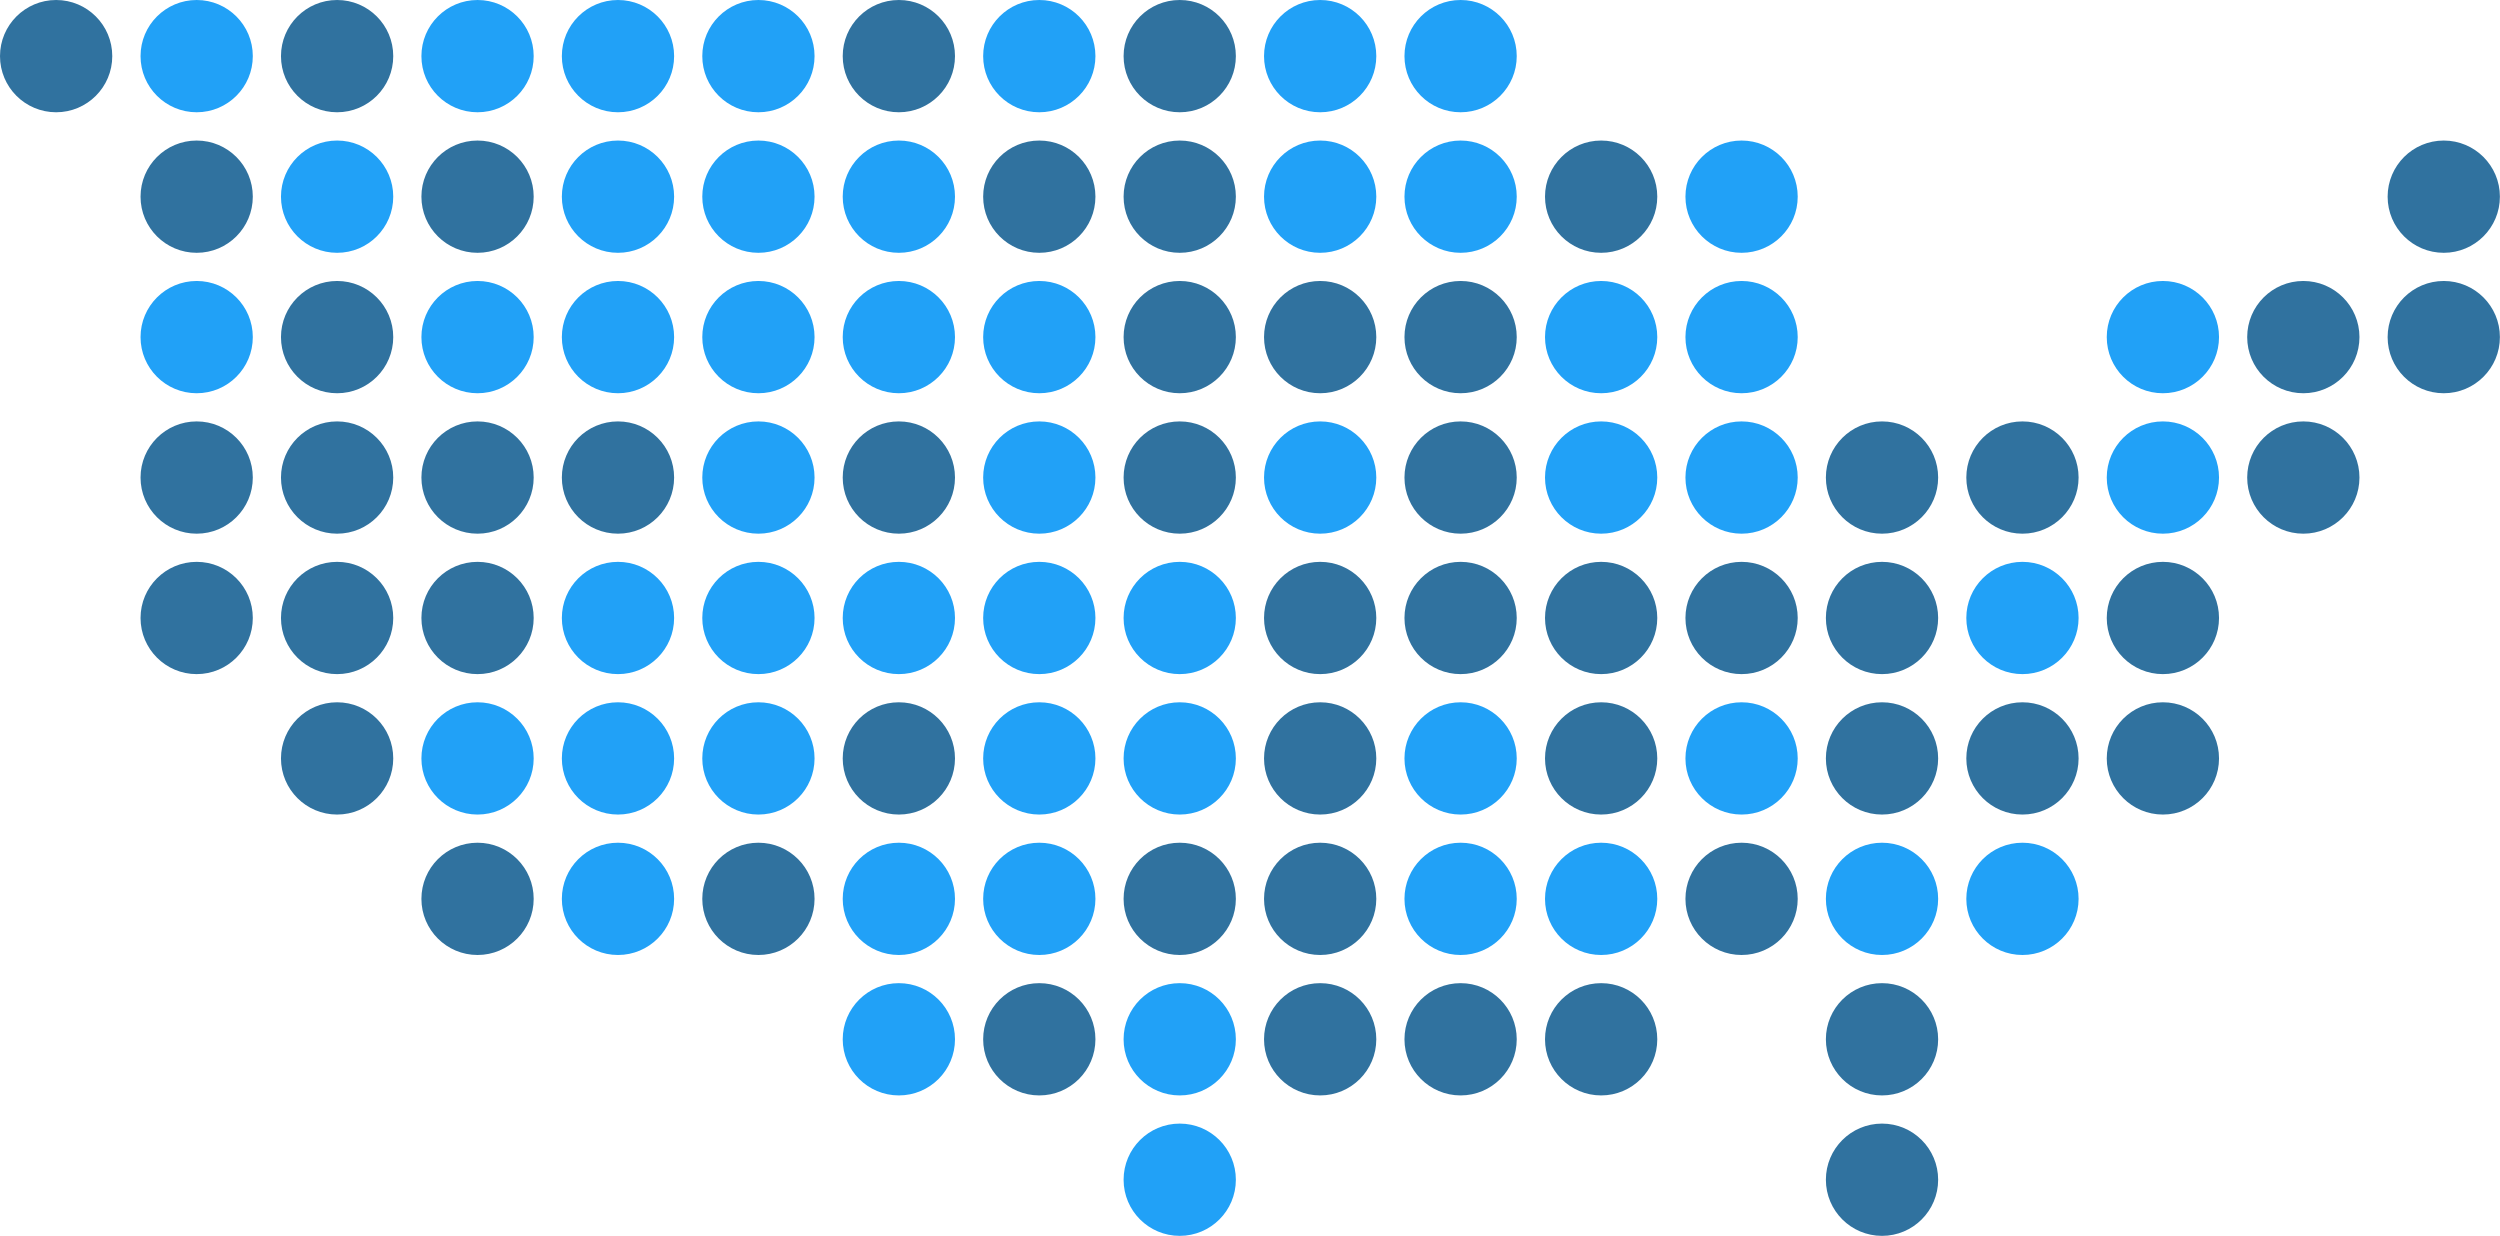 <svg id="Layer_2" data-name="Layer 2" xmlns="http://www.w3.org/2000/svg" viewBox="0 0 235.16 116.26"><defs><style>.cls-1{fill:#30729f;}.cls-2{fill:#21a1f7;}</style></defs><title>map</title><circle class="cls-1" cx="5.28" cy="5.28" r="5.28"/><circle class="cls-2" cx="18.5" cy="5.28" r="5.28"/><circle class="cls-1" cx="31.71" cy="5.28" r="5.28"/><circle class="cls-2" cx="44.92" cy="5.28" r="5.28"/><circle class="cls-2" cx="58.13" cy="5.28" r="5.28"/><circle class="cls-2" cx="71.34" cy="5.28" r="5.28"/><circle class="cls-1" cx="84.55" cy="5.28" r="5.28"/><circle class="cls-2" cx="97.76" cy="5.28" r="5.28"/><circle class="cls-1" cx="110.97" cy="5.28" r="5.28"/><circle class="cls-2" cx="124.18" cy="5.28" r="5.28"/><circle class="cls-2" cx="137.39" cy="5.28" r="5.28"/><circle class="cls-1" cx="18.5" cy="18.5" r="5.28"/><circle class="cls-2" cx="31.71" cy="18.5" r="5.28"/><circle class="cls-1" cx="44.92" cy="18.5" r="5.28"/><circle class="cls-2" cx="58.13" cy="18.5" r="5.28"/><circle class="cls-2" cx="71.34" cy="18.5" r="5.28"/><circle class="cls-2" cx="84.55" cy="18.5" r="5.28"/><circle class="cls-1" cx="97.76" cy="18.5" r="5.28"/><circle class="cls-1" cx="110.97" cy="18.5" r="5.28"/><circle class="cls-2" cx="124.18" cy="18.5" r="5.28"/><circle class="cls-2" cx="137.39" cy="18.5" r="5.28"/><circle class="cls-1" cx="150.61" cy="18.5" r="5.28"/><circle class="cls-2" cx="163.82" cy="18.5" r="5.28"/><circle class="cls-1" cx="229.87" cy="18.5" r="5.28"/><circle class="cls-2" cx="18.5" cy="31.71" r="5.28"/><circle class="cls-1" cx="31.71" cy="31.71" r="5.28"/><circle class="cls-2" cx="44.92" cy="31.71" r="5.28"/><circle class="cls-2" cx="58.13" cy="31.71" r="5.28"/><circle class="cls-2" cx="71.34" cy="31.71" r="5.28"/><circle class="cls-2" cx="84.55" cy="31.71" r="5.28"/><circle class="cls-2" cx="97.76" cy="31.71" r="5.28"/><circle class="cls-1" cx="110.97" cy="31.71" r="5.28"/><circle class="cls-1" cx="124.18" cy="31.71" r="5.28"/><circle class="cls-1" cx="137.39" cy="31.71" r="5.28"/><circle class="cls-2" cx="150.61" cy="31.71" r="5.28"/><circle class="cls-2" cx="163.82" cy="31.71" r="5.28"/><circle class="cls-2" cx="203.45" cy="31.71" r="5.28"/><circle class="cls-1" cx="216.66" cy="31.71" r="5.28"/><circle class="cls-1" cx="229.87" cy="31.71" r="5.28"/><circle class="cls-1" cx="18.5" cy="44.92" r="5.28"/><circle class="cls-1" cx="31.71" cy="44.92" r="5.28"/><circle class="cls-1" cx="44.92" cy="44.92" r="5.28"/><circle class="cls-1" cx="58.13" cy="44.92" r="5.28"/><circle class="cls-2" cx="71.34" cy="44.92" r="5.28"/><circle class="cls-1" cx="84.55" cy="44.92" r="5.28"/><circle class="cls-2" cx="97.76" cy="44.92" r="5.28"/><circle class="cls-1" cx="110.97" cy="44.92" r="5.28"/><circle class="cls-2" cx="124.18" cy="44.92" r="5.28"/><circle class="cls-1" cx="137.39" cy="44.92" r="5.28"/><circle class="cls-2" cx="150.61" cy="44.92" r="5.28"/><circle class="cls-2" cx="163.82" cy="44.92" r="5.28"/><circle class="cls-1" cx="177.03" cy="44.92" r="5.28"/><circle class="cls-1" cx="190.24" cy="44.92" r="5.28"/><circle class="cls-2" cx="203.45" cy="44.92" r="5.28"/><circle class="cls-1" cx="216.66" cy="44.92" r="5.28"/><circle class="cls-1" cx="18.5" cy="58.13" r="5.28"/><circle class="cls-1" cx="31.71" cy="58.13" r="5.28"/><circle class="cls-1" cx="44.92" cy="58.13" r="5.28"/><circle class="cls-2" cx="58.13" cy="58.13" r="5.28"/><circle class="cls-2" cx="71.34" cy="58.13" r="5.28"/><circle class="cls-2" cx="84.55" cy="58.13" r="5.28"/><circle class="cls-2" cx="97.76" cy="58.13" r="5.28"/><circle class="cls-2" cx="110.97" cy="58.13" r="5.28"/><circle class="cls-1" cx="124.18" cy="58.13" r="5.28"/><circle class="cls-1" cx="137.39" cy="58.13" r="5.28"/><circle class="cls-1" cx="150.61" cy="58.13" r="5.28"/><circle class="cls-1" cx="163.82" cy="58.13" r="5.28"/><circle class="cls-1" cx="177.03" cy="58.13" r="5.28"/><circle class="cls-2" cx="190.24" cy="58.13" r="5.28"/><circle class="cls-1" cx="203.45" cy="58.13" r="5.28"/><circle class="cls-1" cx="31.71" cy="71.34" r="5.28"/><circle class="cls-2" cx="44.92" cy="71.34" r="5.28"/><circle class="cls-2" cx="58.13" cy="71.34" r="5.28"/><circle class="cls-2" cx="71.34" cy="71.34" r="5.28"/><circle class="cls-1" cx="84.55" cy="71.34" r="5.28"/><circle class="cls-2" cx="97.76" cy="71.34" r="5.28"/><circle class="cls-2" cx="110.97" cy="71.34" r="5.28"/><circle class="cls-1" cx="124.18" cy="71.34" r="5.28"/><circle class="cls-2" cx="137.39" cy="71.34" r="5.28"/><circle class="cls-1" cx="150.61" cy="71.34" r="5.28"/><circle class="cls-2" cx="163.82" cy="71.34" r="5.28"/><circle class="cls-1" cx="177.03" cy="71.34" r="5.28"/><circle class="cls-1" cx="190.24" cy="71.34" r="5.28"/><circle class="cls-1" cx="203.45" cy="71.34" r="5.28"/><circle class="cls-1" cx="44.92" cy="84.55" r="5.28"/><circle class="cls-2" cx="58.13" cy="84.55" r="5.28"/><circle class="cls-1" cx="71.34" cy="84.55" r="5.28"/><circle class="cls-2" cx="84.55" cy="84.55" r="5.28"/><circle class="cls-2" cx="97.76" cy="84.55" r="5.28"/><circle class="cls-1" cx="110.97" cy="84.55" r="5.28"/><circle class="cls-1" cx="124.18" cy="84.55" r="5.28"/><circle class="cls-2" cx="137.39" cy="84.55" r="5.28"/><circle class="cls-2" cx="150.61" cy="84.55" r="5.28"/><circle class="cls-1" cx="163.82" cy="84.55" r="5.28"/><circle class="cls-2" cx="177.03" cy="84.55" r="5.28"/><circle class="cls-2" cx="190.24" cy="84.55" r="5.28"/><circle class="cls-2" cx="84.55" cy="97.76" r="5.28"/><circle class="cls-1" cx="97.76" cy="97.76" r="5.28"/><circle class="cls-2" cx="110.97" cy="97.76" r="5.28"/><circle class="cls-1" cx="124.18" cy="97.76" r="5.28"/><circle class="cls-1" cx="137.39" cy="97.76" r="5.28"/><circle class="cls-1" cx="150.61" cy="97.76" r="5.28"/><circle class="cls-1" cx="177.03" cy="97.76" r="5.28"/><circle class="cls-2" cx="110.97" cy="110.97" r="5.28"/><circle class="cls-1" cx="177.03" cy="110.97" r="5.28"/></svg>
